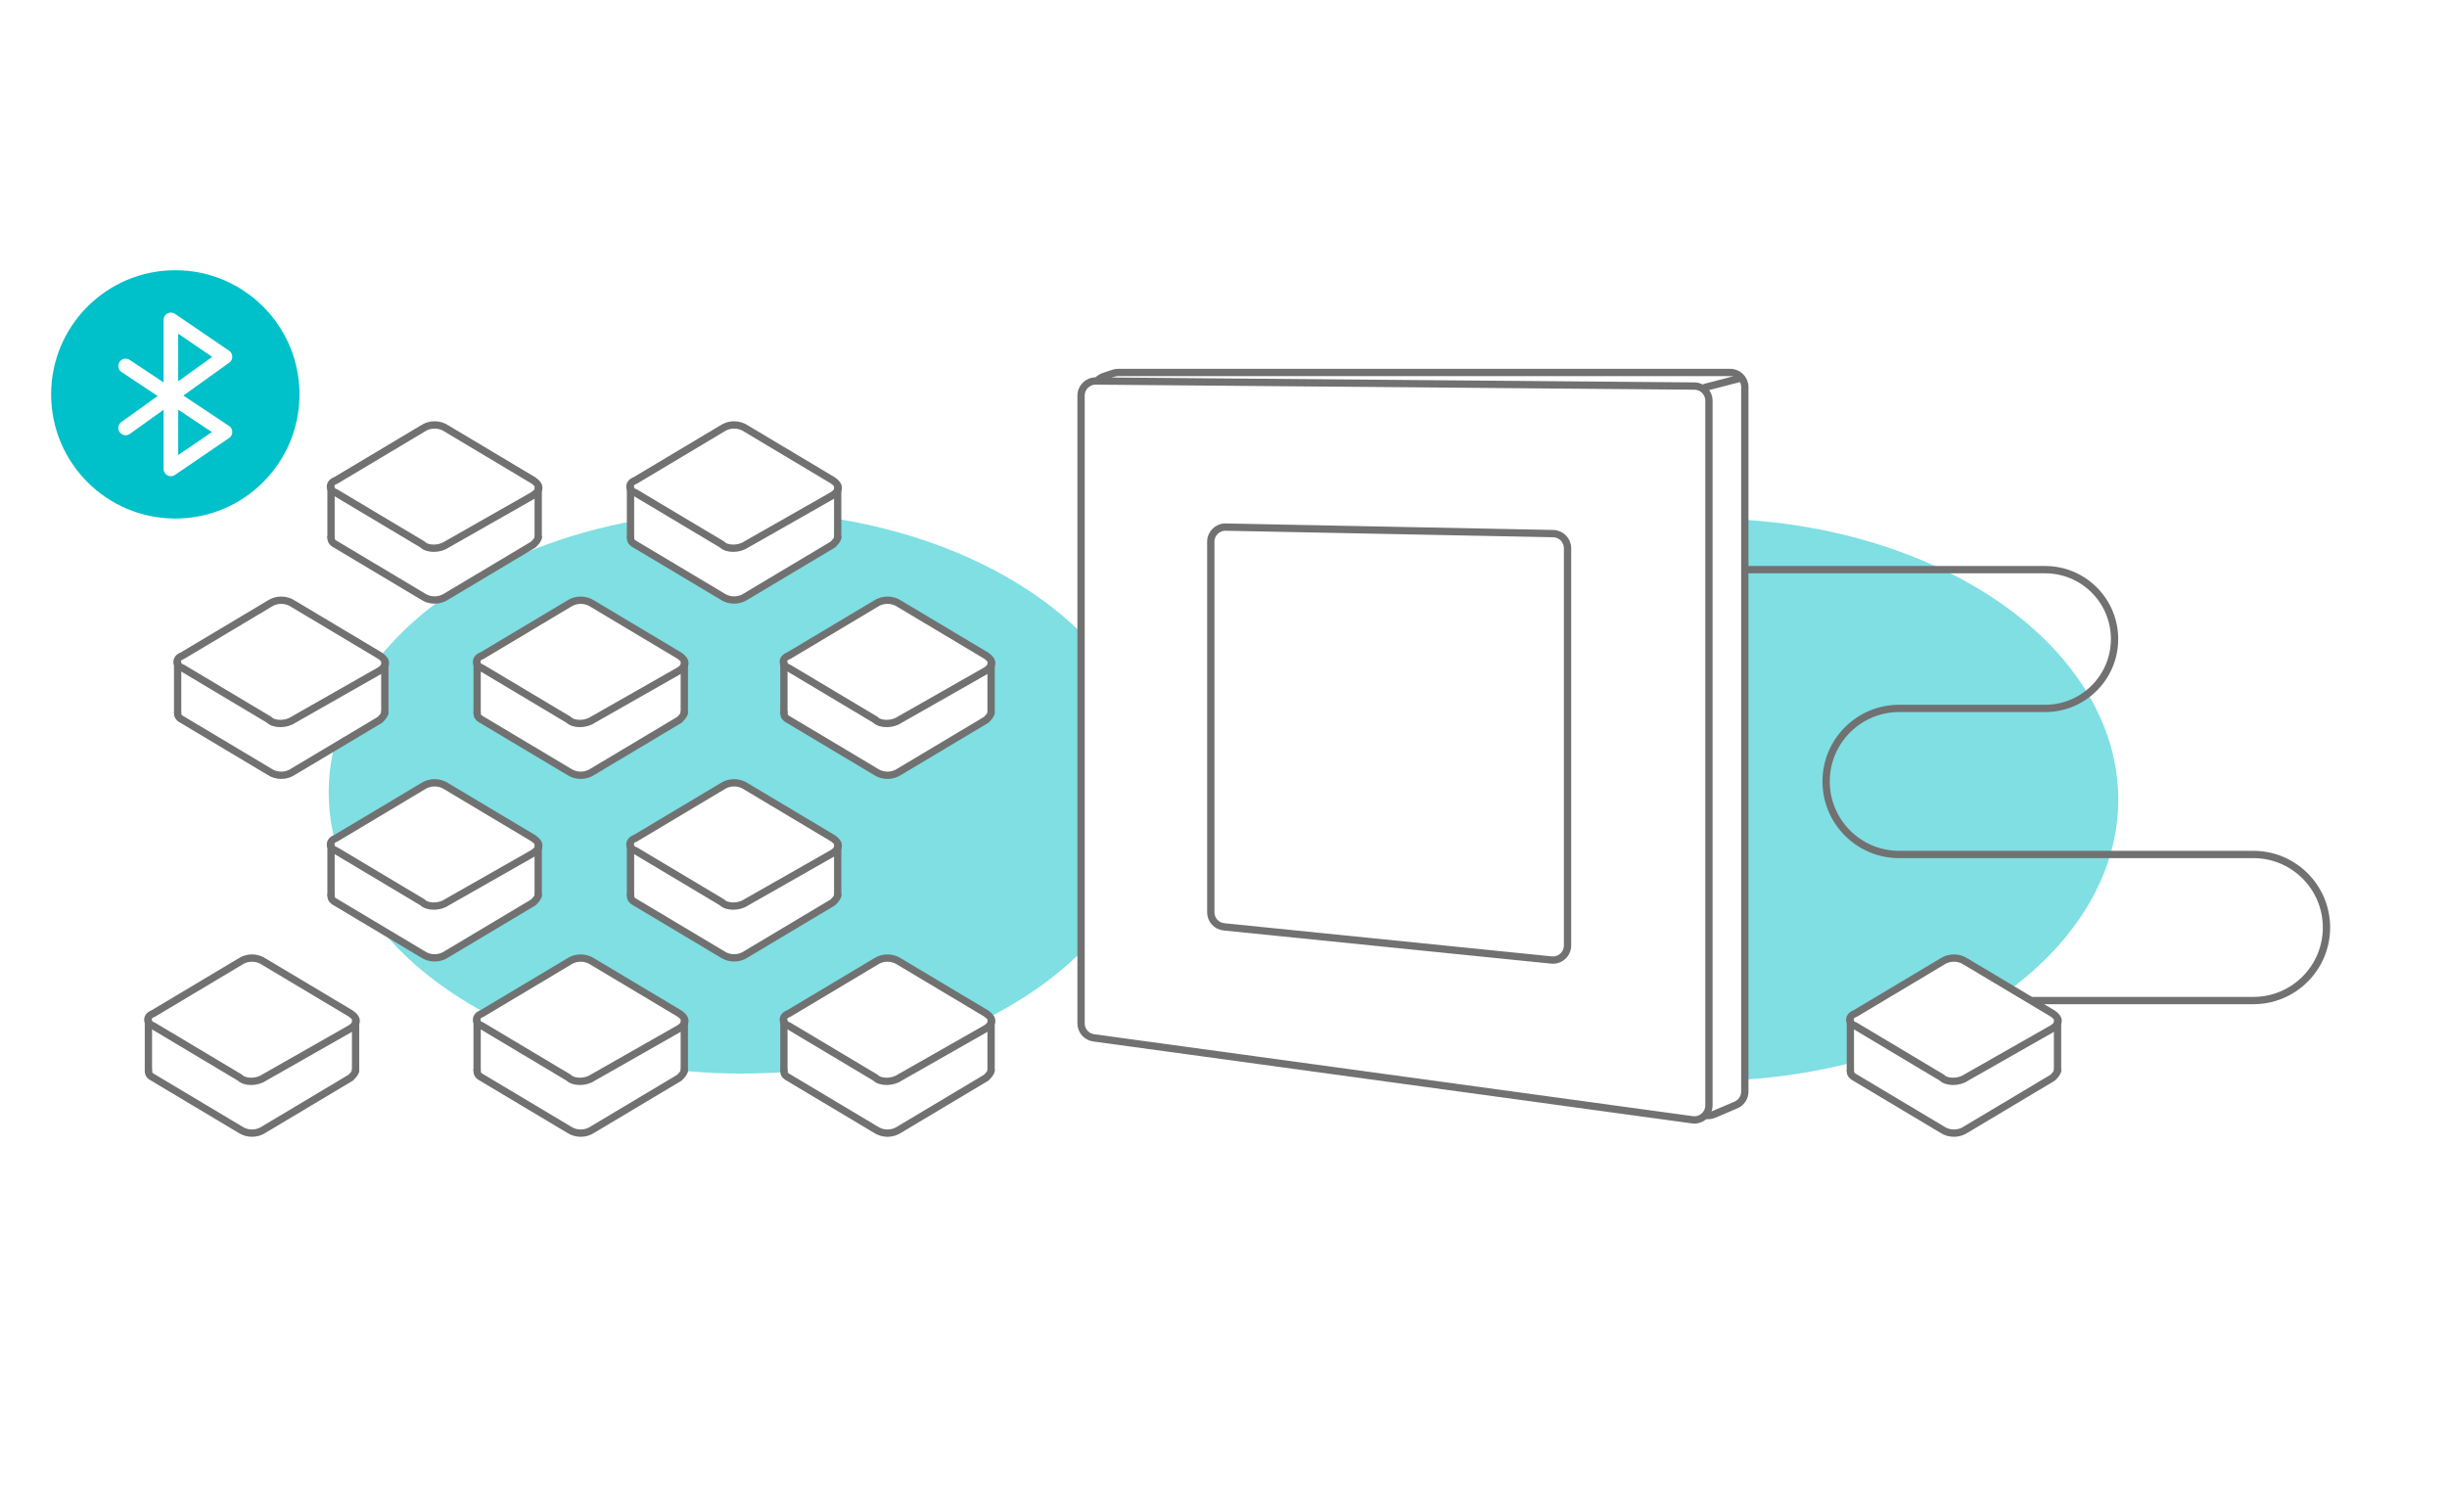 <?xml version="1.0" encoding="UTF-8"?> <svg xmlns="http://www.w3.org/2000/svg" width="335" height="207" viewBox="0 0 335 207" fill="none"> <g clip-path="url(#clip0_2671_28244)"> <g filter="url(#filter0_f_2671_28244)"> <ellipse cx="101.5" cy="108.5" rx="56.5" ry="38.5" fill="#00C0C9" fill-opacity="0.5"></ellipse> </g> <g filter="url(#filter1_f_2671_28244)"> <ellipse cx="233.5" cy="109.5" rx="56.5" ry="38.5" fill="#00C0C9" fill-opacity="0.5"></ellipse> </g> <path d="M189 78H279.987C285.04 78 289.208 81.955 289.474 87.001V87.001C289.76 92.436 285.43 97 279.987 97H260C254.477 97 250 101.477 250 107V107C250 112.523 254.477 117 260 117H308.5C314.023 117 318.5 121.477 318.5 127V127C318.5 132.523 314.023 137 308.5 137H267" stroke="#717171"></path> <g clip-path="url(#clip1_2671_28244)"> <rect x="107" y="91" width="29" height="7" fill="white"></rect> <path fill-rule="evenodd" clip-rule="evenodd" d="M135.682 97.545C135.682 97.883 135.352 98.221 135.022 98.558L123.15 105.649C122.161 106.325 120.842 106.325 119.852 105.649L107.98 98.558C107.32 98.221 107.32 97.883 107.32 97.545" fill="white"></path> <path d="M135.682 97.545C135.682 97.883 135.352 98.221 135.022 98.558L123.15 105.649C122.161 106.325 120.842 106.325 119.852 105.649L107.98 98.558C107.32 98.221 107.32 97.883 107.32 97.545" stroke="#717171" stroke-miterlimit="22.926" stroke-linecap="round" stroke-linejoin="round"></path> <path fill-rule="evenodd" clip-rule="evenodd" d="M119.851 98.558L107.978 91.467C106.989 91.13 106.989 90.117 107.978 89.779L119.851 82.688C120.84 82.013 122.159 82.013 123.149 82.688L135.021 89.779C136.01 90.454 136.01 91.13 135.021 91.805L123.149 98.558C122.159 99.234 120.51 99.234 119.851 98.558Z" fill="white" stroke="#717171" stroke-miterlimit="22.926" stroke-linecap="round" stroke-linejoin="round"></path> <path d="M107.318 90.792V97.545" stroke="#717171" stroke-miterlimit="22.926" stroke-linecap="round" stroke-linejoin="round"></path> <path d="M135.682 90.792V97.545" stroke="#717171" stroke-miterlimit="22.926" stroke-linecap="round" stroke-linejoin="round"></path> </g> <g clip-path="url(#clip2_2671_28244)"> <rect x="45" y="116" width="29" height="7" fill="white"></rect> <path fill-rule="evenodd" clip-rule="evenodd" d="M73.682 122.545C73.682 122.883 73.352 123.221 73.022 123.558L61.15 130.649C60.161 131.325 58.842 131.325 57.852 130.649L45.98 123.558C45.32 123.221 45.32 122.883 45.32 122.545" fill="white"></path> <path d="M73.682 122.545C73.682 122.883 73.352 123.221 73.022 123.558L61.15 130.649C60.161 131.325 58.842 131.325 57.852 130.649L45.98 123.558C45.32 123.221 45.32 122.883 45.32 122.545" stroke="#717171" stroke-miterlimit="22.926" stroke-linecap="round" stroke-linejoin="round"></path> <path fill-rule="evenodd" clip-rule="evenodd" d="M57.851 123.558L45.978 116.467C44.989 116.13 44.989 115.117 45.978 114.779L57.851 107.688C58.84 107.013 60.159 107.013 61.149 107.688L73.021 114.779C74.01 115.454 74.01 116.13 73.021 116.805L61.149 123.558C60.159 124.234 58.51 124.234 57.851 123.558Z" fill="white" stroke="#717171" stroke-miterlimit="22.926" stroke-linecap="round" stroke-linejoin="round"></path> <path d="M45.318 115.792V122.545" stroke="#717171" stroke-miterlimit="22.926" stroke-linecap="round" stroke-linejoin="round"></path> <path d="M73.682 115.792V122.545" stroke="#717171" stroke-miterlimit="22.926" stroke-linecap="round" stroke-linejoin="round"></path> </g> <g clip-path="url(#clip3_2671_28244)"> <rect x="86" y="116" width="29" height="7" fill="white"></rect> <path fill-rule="evenodd" clip-rule="evenodd" d="M114.682 122.545C114.682 122.883 114.352 123.221 114.022 123.558L102.15 130.649C101.161 131.325 99.842 131.325 98.852 130.649L86.98 123.558C86.32 123.221 86.32 122.883 86.32 122.545" fill="white"></path> <path d="M114.682 122.545C114.682 122.883 114.352 123.221 114.022 123.558L102.15 130.649C101.161 131.325 99.842 131.325 98.852 130.649L86.98 123.558C86.32 123.221 86.32 122.883 86.32 122.545" stroke="#717171" stroke-miterlimit="22.926" stroke-linecap="round" stroke-linejoin="round"></path> <path fill-rule="evenodd" clip-rule="evenodd" d="M98.851 123.558L86.978 116.467C85.989 116.13 85.989 115.117 86.978 114.779L98.851 107.688C99.84 107.013 101.159 107.013 102.149 107.688L114.021 114.779C115.01 115.454 115.01 116.13 114.021 116.805L102.149 123.558C101.159 124.234 99.51 124.234 98.851 123.558Z" fill="white" stroke="#717171" stroke-miterlimit="22.926" stroke-linecap="round" stroke-linejoin="round"></path> <path d="M86.318 115.792V122.545" stroke="#717171" stroke-miterlimit="22.926" stroke-linecap="round" stroke-linejoin="round"></path> <path d="M114.682 115.792V122.545" stroke="#717171" stroke-miterlimit="22.926" stroke-linecap="round" stroke-linejoin="round"></path> </g> <g clip-path="url(#clip4_2671_28244)"> <rect x="24" y="91" width="29" height="7" fill="white"></rect> <path fill-rule="evenodd" clip-rule="evenodd" d="M52.682 97.545C52.682 97.883 52.352 98.221 52.022 98.558L40.15 105.649C39.161 106.325 37.842 106.325 36.852 105.649L24.98 98.558C24.32 98.221 24.32 97.883 24.32 97.545" fill="white"></path> <path d="M52.682 97.545C52.682 97.883 52.352 98.221 52.022 98.558L40.15 105.649C39.161 106.325 37.842 106.325 36.852 105.649L24.98 98.558C24.32 98.221 24.32 97.883 24.32 97.545" stroke="#717171" stroke-miterlimit="22.926" stroke-linecap="round" stroke-linejoin="round"></path> <path fill-rule="evenodd" clip-rule="evenodd" d="M36.851 98.558L24.978 91.467C23.989 91.13 23.989 90.117 24.978 89.779L36.851 82.688C37.84 82.013 39.159 82.013 40.149 82.688L52.021 89.779C53.01 90.454 53.01 91.13 52.021 91.805L40.149 98.558C39.159 99.234 37.51 99.234 36.851 98.558Z" fill="white" stroke="#717171" stroke-miterlimit="22.926" stroke-linecap="round" stroke-linejoin="round"></path> <path d="M24.318 90.792V97.545" stroke="#717171" stroke-miterlimit="22.926" stroke-linecap="round" stroke-linejoin="round"></path> <path d="M52.682 90.792V97.545" stroke="#717171" stroke-miterlimit="22.926" stroke-linecap="round" stroke-linejoin="round"></path> </g> <g clip-path="url(#clip5_2671_28244)"> <rect x="65" y="91" width="29" height="7" fill="white"></rect> <path fill-rule="evenodd" clip-rule="evenodd" d="M93.682 97.545C93.682 97.883 93.352 98.221 93.022 98.558L81.15 105.649C80.161 106.325 78.842 106.325 77.852 105.649L65.98 98.558C65.32 98.221 65.32 97.883 65.32 97.545" fill="white"></path> <path d="M93.682 97.545C93.682 97.883 93.352 98.221 93.022 98.558L81.15 105.649C80.161 106.325 78.842 106.325 77.852 105.649L65.98 98.558C65.32 98.221 65.32 97.883 65.32 97.545" stroke="#717171" stroke-miterlimit="22.926" stroke-linecap="round" stroke-linejoin="round"></path> <path fill-rule="evenodd" clip-rule="evenodd" d="M77.851 98.558L65.978 91.467C64.989 91.13 64.989 90.117 65.978 89.779L77.851 82.688C78.84 82.013 80.159 82.013 81.149 82.688L93.021 89.779C94.01 90.454 94.01 91.13 93.021 91.805L81.149 98.558C80.159 99.234 78.51 99.234 77.851 98.558Z" fill="white" stroke="#717171" stroke-miterlimit="22.926" stroke-linecap="round" stroke-linejoin="round"></path> <path d="M65.318 90.792V97.545" stroke="#717171" stroke-miterlimit="22.926" stroke-linecap="round" stroke-linejoin="round"></path> <path d="M93.682 90.792V97.545" stroke="#717171" stroke-miterlimit="22.926" stroke-linecap="round" stroke-linejoin="round"></path> </g> <g clip-path="url(#clip6_2671_28244)"> <rect x="253" y="140" width="29" height="7" fill="white"></rect> <path fill-rule="evenodd" clip-rule="evenodd" d="M281.682 146.545C281.682 146.883 281.352 147.221 281.022 147.558L269.15 154.649C268.161 155.325 266.842 155.325 265.852 154.649L253.98 147.558C253.32 147.221 253.32 146.883 253.32 146.545" fill="white"></path> <path d="M281.682 146.545C281.682 146.883 281.352 147.221 281.022 147.558L269.15 154.649C268.161 155.325 266.842 155.325 265.852 154.649L253.98 147.558C253.32 147.221 253.32 146.883 253.32 146.545" stroke="#717171" stroke-miterlimit="22.926" stroke-linecap="round" stroke-linejoin="round"></path> <path fill-rule="evenodd" clip-rule="evenodd" d="M265.851 147.558L253.978 140.467C252.989 140.13 252.989 139.117 253.978 138.779L265.851 131.688C266.84 131.013 268.159 131.013 269.149 131.688L281.021 138.779C282.01 139.454 282.01 140.13 281.021 140.805L269.149 147.558C268.159 148.234 266.51 148.234 265.851 147.558Z" fill="white" stroke="#717171" stroke-miterlimit="22.926" stroke-linecap="round" stroke-linejoin="round"></path> <path d="M253.318 139.792V146.545" stroke="#717171" stroke-miterlimit="22.926" stroke-linecap="round" stroke-linejoin="round"></path> <path d="M281.682 139.792V146.545" stroke="#717171" stroke-miterlimit="22.926" stroke-linecap="round" stroke-linejoin="round"></path> </g> <g clip-path="url(#clip7_2671_28244)"> <rect x="45" y="67" width="29" height="7" fill="white"></rect> <path fill-rule="evenodd" clip-rule="evenodd" d="M73.682 73.545C73.682 73.883 73.352 74.221 73.022 74.558L61.15 81.649C60.161 82.325 58.842 82.325 57.852 81.649L45.98 74.558C45.32 74.221 45.32 73.883 45.32 73.545" fill="white"></path> <path d="M73.682 73.545C73.682 73.883 73.352 74.221 73.022 74.558L61.15 81.649C60.161 82.325 58.842 82.325 57.852 81.649L45.98 74.558C45.32 74.221 45.32 73.883 45.32 73.545" stroke="#717171" stroke-miterlimit="22.926" stroke-linecap="round" stroke-linejoin="round"></path> <path fill-rule="evenodd" clip-rule="evenodd" d="M57.851 74.558L45.978 67.467C44.989 67.13 44.989 66.117 45.978 65.779L57.851 58.688C58.84 58.013 60.159 58.013 61.149 58.688L73.021 65.779C74.01 66.454 74.01 67.13 73.021 67.805L61.149 74.558C60.159 75.234 58.51 75.234 57.851 74.558Z" fill="white" stroke="#717171" stroke-miterlimit="22.926" stroke-linecap="round" stroke-linejoin="round"></path> <path d="M45.318 66.792V73.545" stroke="#717171" stroke-miterlimit="22.926" stroke-linecap="round" stroke-linejoin="round"></path> <path d="M73.682 66.792V73.545" stroke="#717171" stroke-miterlimit="22.926" stroke-linecap="round" stroke-linejoin="round"></path> </g> <g clip-path="url(#clip8_2671_28244)"> <rect x="86" y="67" width="29" height="7" fill="white"></rect> <path fill-rule="evenodd" clip-rule="evenodd" d="M114.682 73.545C114.682 73.883 114.352 74.221 114.022 74.558L102.15 81.649C101.161 82.325 99.842 82.325 98.852 81.649L86.98 74.558C86.32 74.221 86.32 73.883 86.32 73.545" fill="white"></path> <path d="M114.682 73.545C114.682 73.883 114.352 74.221 114.022 74.558L102.15 81.649C101.161 82.325 99.842 82.325 98.852 81.649L86.98 74.558C86.32 74.221 86.32 73.883 86.32 73.545" stroke="#717171" stroke-miterlimit="22.926" stroke-linecap="round" stroke-linejoin="round"></path> <path fill-rule="evenodd" clip-rule="evenodd" d="M98.851 74.558L86.978 67.467C85.989 67.13 85.989 66.117 86.978 65.779L98.851 58.688C99.84 58.013 101.159 58.013 102.149 58.688L114.021 65.779C115.01 66.454 115.01 67.13 114.021 67.805L102.149 74.558C101.159 75.234 99.51 75.234 98.851 74.558Z" fill="white" stroke="#717171" stroke-miterlimit="22.926" stroke-linecap="round" stroke-linejoin="round"></path> <path d="M86.318 66.792V73.545" stroke="#717171" stroke-miterlimit="22.926" stroke-linecap="round" stroke-linejoin="round"></path> <path d="M114.682 66.792V73.545" stroke="#717171" stroke-miterlimit="22.926" stroke-linecap="round" stroke-linejoin="round"></path> </g> <g clip-path="url(#clip9_2671_28244)"> <rect x="20" y="140" width="29" height="7" fill="white"></rect> <path fill-rule="evenodd" clip-rule="evenodd" d="M48.682 146.545C48.682 146.883 48.352 147.221 48.022 147.558L36.15 154.649C35.161 155.325 33.842 155.325 32.852 154.649L20.98 147.558C20.32 147.221 20.32 146.883 20.32 146.545" fill="white"></path> <path d="M48.682 146.545C48.682 146.883 48.352 147.221 48.022 147.558L36.15 154.649C35.161 155.325 33.842 155.325 32.852 154.649L20.98 147.558C20.32 147.221 20.32 146.883 20.32 146.545" stroke="#717171" stroke-miterlimit="22.926" stroke-linecap="round" stroke-linejoin="round"></path> <path fill-rule="evenodd" clip-rule="evenodd" d="M32.851 147.558L20.978 140.467C19.989 140.13 19.989 139.117 20.978 138.779L32.851 131.688C33.84 131.013 35.159 131.013 36.149 131.688L48.021 138.779C49.01 139.454 49.01 140.13 48.021 140.805L36.149 147.558C35.159 148.234 33.51 148.234 32.851 147.558Z" fill="white" stroke="#717171" stroke-miterlimit="22.926" stroke-linecap="round" stroke-linejoin="round"></path> <path d="M20.318 139.792V146.545" stroke="#717171" stroke-miterlimit="22.926" stroke-linecap="round" stroke-linejoin="round"></path> <path d="M48.682 139.792V146.545" stroke="#717171" stroke-miterlimit="22.926" stroke-linecap="round" stroke-linejoin="round"></path> </g> <g clip-path="url(#clip10_2671_28244)"> <rect x="65" y="140" width="29" height="7" fill="white"></rect> <path fill-rule="evenodd" clip-rule="evenodd" d="M93.682 146.545C93.682 146.883 93.352 147.221 93.022 147.558L81.15 154.649C80.161 155.325 78.842 155.325 77.852 154.649L65.98 147.558C65.32 147.221 65.32 146.883 65.32 146.545" fill="white"></path> <path d="M93.682 146.545C93.682 146.883 93.352 147.221 93.022 147.558L81.15 154.649C80.161 155.325 78.842 155.325 77.852 154.649L65.98 147.558C65.32 147.221 65.32 146.883 65.32 146.545" stroke="#717171" stroke-miterlimit="22.926" stroke-linecap="round" stroke-linejoin="round"></path> <path fill-rule="evenodd" clip-rule="evenodd" d="M77.851 147.558L65.978 140.467C64.989 140.13 64.989 139.117 65.978 138.779L77.851 131.688C78.84 131.013 80.159 131.013 81.149 131.688L93.021 138.779C94.01 139.454 94.01 140.13 93.021 140.805L81.149 147.558C80.159 148.234 78.51 148.234 77.851 147.558Z" fill="white" stroke="#717171" stroke-miterlimit="22.926" stroke-linecap="round" stroke-linejoin="round"></path> <path d="M65.318 139.792V146.545" stroke="#717171" stroke-miterlimit="22.926" stroke-linecap="round" stroke-linejoin="round"></path> <path d="M93.682 139.792V146.545" stroke="#717171" stroke-miterlimit="22.926" stroke-linecap="round" stroke-linejoin="round"></path> </g> <g clip-path="url(#clip11_2671_28244)"> <rect x="107" y="140" width="29" height="7" fill="white"></rect> <path fill-rule="evenodd" clip-rule="evenodd" d="M135.682 146.545C135.682 146.883 135.352 147.221 135.022 147.558L123.15 154.649C122.161 155.325 120.842 155.325 119.852 154.649L107.98 147.558C107.32 147.221 107.32 146.883 107.32 146.545" fill="white"></path> <path d="M135.682 146.545C135.682 146.883 135.352 147.221 135.022 147.558L123.15 154.649C122.161 155.325 120.842 155.325 119.852 154.649L107.98 147.558C107.32 147.221 107.32 146.883 107.32 146.545" stroke="#717171" stroke-miterlimit="22.926" stroke-linecap="round" stroke-linejoin="round"></path> <path fill-rule="evenodd" clip-rule="evenodd" d="M119.851 147.558L107.978 140.467C106.989 140.13 106.989 139.117 107.978 138.779L119.851 131.688C120.84 131.013 122.159 131.013 123.149 131.688L135.021 138.779C136.01 139.454 136.01 140.13 135.021 140.805L123.149 147.558C122.159 148.234 120.51 148.234 119.851 147.558Z" fill="white" stroke="#717171" stroke-miterlimit="22.926" stroke-linecap="round" stroke-linejoin="round"></path> <path d="M107.318 139.792V146.545" stroke="#717171" stroke-miterlimit="22.926" stroke-linecap="round" stroke-linejoin="round"></path> <path d="M135.682 139.792V146.545" stroke="#717171" stroke-miterlimit="22.926" stroke-linecap="round" stroke-linejoin="round"></path> </g> <circle cx="24" cy="54" r="17" fill="#00C0C9"></circle> <path d="M17.199 50.109L30.799 59.151L23.396 64.2V43.8L30.799 48.849L17.199 58.597" stroke="white" stroke-width="2" stroke-linecap="round" stroke-linejoin="round"></path> <path d="M237.654 151.302L234.637 152.587C233.829 152.931 232.891 152.708 232.325 152.036L150.223 54.728C149.31 53.647 149.78 51.984 151.124 51.54L152.451 51.101C152.653 51.034 152.865 51 153.079 51H236.87C237.975 51 238.87 51.895 238.87 53V53.73V149.462C238.87 150.263 238.391 150.988 237.654 151.302Z" fill="white" stroke="#717171" stroke-linejoin="round"></path> <path d="M233.279 53.079L238.522 51.713" stroke="#717171" stroke-linejoin="round"></path> <path d="M233.959 54.861V151.344C233.959 152.557 232.889 153.49 231.688 153.326L149.729 142.107C148.738 141.972 148 141.126 148 140.126V54.168C148 53.057 148.906 52.159 150.017 52.168L231.976 52.861C233.074 52.87 233.959 53.763 233.959 54.861Z" fill="white" stroke="#717171" stroke-linecap="round" stroke-linejoin="round"></path> <path d="M214.6 75.064V129.459C214.6 130.643 213.576 131.568 212.398 131.449L167.558 126.908C166.537 126.804 165.76 125.944 165.76 124.918V74.171C165.76 73.051 166.68 72.15 167.8 72.172L212.639 73.064C213.728 73.086 214.6 73.975 214.6 75.064Z" fill="white" stroke="#717171" stroke-linecap="round" stroke-linejoin="round"></path> <mask id="mask0_2671_28244" style="mask-type:luminance" maskUnits="userSpaceOnUse" x="280" y="77" width="19" height="21"> <path d="M299 77H280V98H299V77Z" fill="white"></path> </mask> <g mask="url(#mask0_2671_28244)"> </g> </g> <defs> <filter id="filter0_f_2671_28244" x="-5" y="20" width="213" height="177" filterUnits="userSpaceOnUse" color-interpolation-filters="sRGB"> <feFlood flood-opacity="0" result="BackgroundImageFix"></feFlood> <feBlend mode="normal" in="SourceGraphic" in2="BackgroundImageFix" result="shape"></feBlend> <feGaussianBlur stdDeviation="25" result="effect1_foregroundBlur_2671_28244"></feGaussianBlur> </filter> <filter id="filter1_f_2671_28244" x="127" y="21" width="213" height="177" filterUnits="userSpaceOnUse" color-interpolation-filters="sRGB"> <feFlood flood-opacity="0" result="BackgroundImageFix"></feFlood> <feBlend mode="normal" in="SourceGraphic" in2="BackgroundImageFix" result="shape"></feBlend> <feGaussianBlur stdDeviation="25" result="effect1_foregroundBlur_2671_28244"></feGaussianBlur> </filter> <clipPath id="clip0_2671_28244"> <rect width="335" height="207" fill="white"></rect> </clipPath> <clipPath id="clip1_2671_28244"> <rect width="31" height="26" fill="white" transform="translate(106 81)"></rect> </clipPath> <clipPath id="clip2_2671_28244"> <rect width="31" height="26" fill="white" transform="translate(44 106)"></rect> </clipPath> <clipPath id="clip3_2671_28244"> <rect width="31" height="26" fill="white" transform="translate(85 106)"></rect> </clipPath> <clipPath id="clip4_2671_28244"> <rect width="31" height="26" fill="white" transform="translate(23 81)"></rect> </clipPath> <clipPath id="clip5_2671_28244"> <rect width="31" height="26" fill="white" transform="translate(64 81)"></rect> </clipPath> <clipPath id="clip6_2671_28244"> <rect width="31" height="26" fill="white" transform="translate(252 130)"></rect> </clipPath> <clipPath id="clip7_2671_28244"> <rect width="31" height="26" fill="white" transform="translate(44 57)"></rect> </clipPath> <clipPath id="clip8_2671_28244"> <rect width="31" height="26" fill="white" transform="translate(85 57)"></rect> </clipPath> <clipPath id="clip9_2671_28244"> <rect width="31" height="26" fill="white" transform="translate(19 130)"></rect> </clipPath> <clipPath id="clip10_2671_28244"> <rect width="31" height="26" fill="white" transform="translate(64 130)"></rect> </clipPath> <clipPath id="clip11_2671_28244"> <rect width="31" height="26" fill="white" transform="translate(106 130)"></rect> </clipPath> </defs> </svg> 